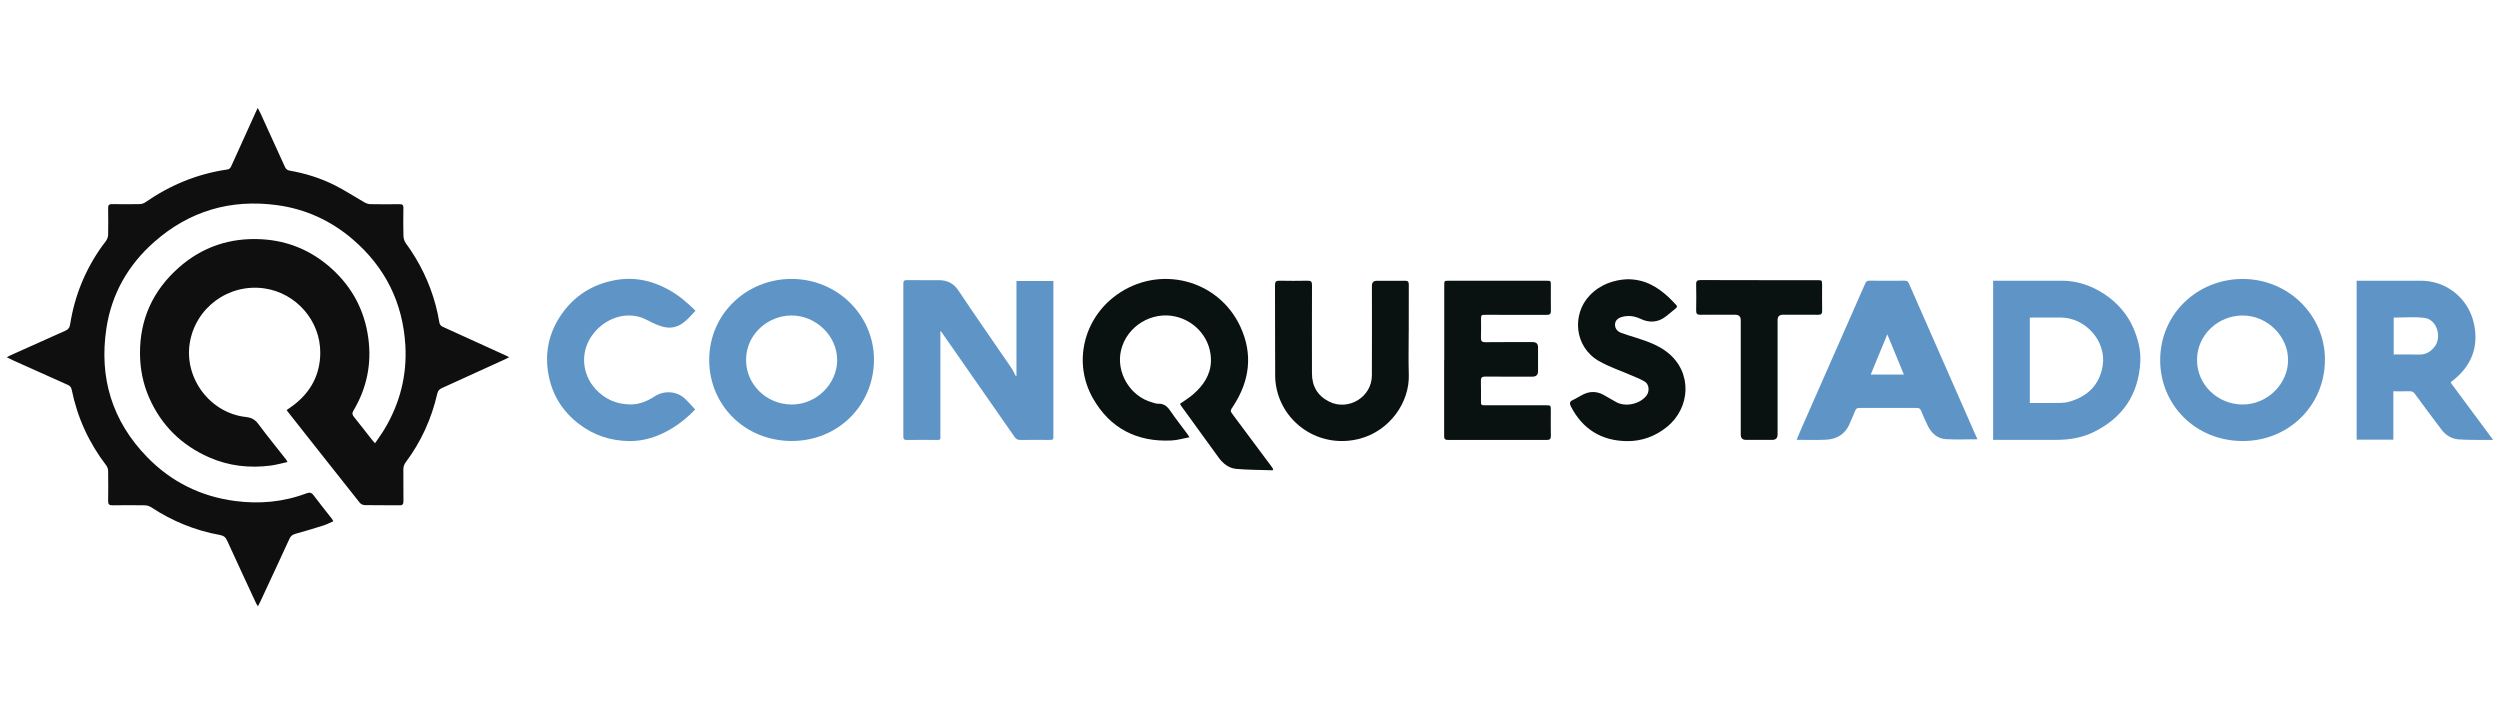 <?xml version="1.0" encoding="utf-8"?>
<svg xmlns="http://www.w3.org/2000/svg" height="160" id="Conquestador" viewBox="0 0 560 160" width="560">
  <defs>
    <style>
      .cls-1 {
        fill: #5e95c6;
      }

      .cls-1, .cls-2, .cls-3 {
        stroke-width: 0px;
      }

      .cls-2 {
        fill: #0f0f0f;
      }

      .cls-3 {
        fill: #091111;
      }
    </style>
  </defs>
  <path class="cls-2" d="M64.38,103.5c-1.34.29-2.53.63-3.76.79-4.73.61-9.33.1-13.72-1.82-6.22-2.72-10.75-7.16-13.49-13.39-1.38-3.13-2.02-6.41-2.05-9.83-.06-7.77,2.91-14.19,8.68-19.3,5.27-4.67,11.52-6.74,18.52-6.36,6.01.33,11.3,2.56,15.77,6.62,4.6,4.18,7.34,9.37,8.17,15.52.78,5.78-.33,11.21-3.32,16.23-.34.57-.3.93.11,1.43,1.42,1.75,2.8,3.55,4.19,5.32.12.16.27.3.53.58.75-1.12,1.5-2.13,2.14-3.21,3.44-5.75,5.03-12.01,4.65-18.68-.55-9.57-4.5-17.54-11.8-23.8-4.9-4.2-10.58-6.79-16.96-7.65-10.38-1.4-19.63,1.3-27.51,8.26-5.84,5.15-9.52,11.61-10.69,19.29-1.69,11.08,1.26,20.83,9.15,28.92,5.42,5.56,12.04,8.81,19.71,9.81,5.4.7,10.74.24,15.88-1.7.76-.29,1.2-.22,1.69.45,1.3,1.75,2.68,3.44,4.02,5.16.12.16.22.34.39.61-.73.32-1.38.68-2.09.91-2.1.67-4.21,1.32-6.34,1.89-.7.19-1.1.47-1.41,1.13-2.15,4.7-4.34,9.38-6.52,14.06-.15.32-.33.64-.55,1.07-.18-.29-.31-.47-.4-.66-2.17-4.69-4.36-9.37-6.5-14.07-.33-.73-.77-1.09-1.59-1.24-5.57-1-10.7-3.11-15.43-6.22-.4-.27-.96-.42-1.44-.43-2.42-.04-4.83-.04-7.25,0-.71,0-.95-.24-.94-.95.04-2.23.03-4.47,0-6.7,0-.43-.16-.94-.42-1.28-3.87-5.06-6.46-10.69-7.73-16.92-.11-.56-.34-.89-.89-1.13-4.06-1.8-8.11-3.63-12.16-5.45-.44-.2-.88-.42-1.49-.72.38-.21.6-.36.84-.46,4.07-1.83,8.14-3.67,12.23-5.48.68-.3.98-.66,1.11-1.46,1.01-6.39,3.39-12.23,7.15-17.5.33-.46.73-.89,1.01-1.38.2-.34.34-.76.35-1.15.03-2,.04-4,0-6-.01-.69.22-.9.9-.89,2.05.04,4.11.04,6.16,0,.43,0,.93-.16,1.28-.41,5.56-3.85,11.64-6.37,18.35-7.34.55-.08.73-.4.92-.81,1.81-4,3.62-7.99,5.43-11.99.13-.28.26-.55.47-.99.25.49.45.84.62,1.2,1.82,3.99,3.65,7.98,5.46,11.98.23.5.52.77,1.07.86,3.55.62,6.98,1.7,10.19,3.32,2.22,1.12,4.3,2.5,6.47,3.74.41.23.89.44,1.35.45,2.21.05,4.42.04,6.63.01.65,0,.85.22.84.86-.03,2.08-.05,4.16.01,6.23.02.55.2,1.19.52,1.63,3.1,4.24,5.36,8.88,6.71,13.96.33,1.23.59,2.47.8,3.73.09.56.32.86.83,1.08,4.69,2.12,9.36,4.26,14.04,6.39.21.1.41.21.78.39-.37.19-.62.34-.88.46-4.72,2.16-9.45,4.32-14.18,6.46-.61.27-.9.64-1.05,1.29-1.28,5.59-3.61,10.71-7.04,15.31-.37.5-.56,1-.55,1.64.03,2.36,0,4.73.02,7.09,0,.65-.15.94-.86.93-2.6-.03-5.2,0-7.8-.04-.38,0-.88-.23-1.11-.52-5.4-6.79-10.76-13.59-16.13-20.4-.08-.1-.14-.21-.25-.38.56-.4,1.12-.77,1.65-1.18,3.79-2.93,5.83-6.8,5.87-11.59.06-7.23-5.41-13.47-12.55-14.48-7.97-1.13-15.39,4.31-16.68,12.21-1.29,7.94,4.57,15.72,12.56,16.6,1.19.13,2.02.53,2.76,1.52,2.03,2.73,4.18,5.37,6.28,8.04.08.1.12.22.29.52Z"/>
  <path class="cls-1" d="M227.69,84.19v-21.24h8.27v.92c0,11.22,0,22.44,0,33.66,0,1.01,0,1.01-1.03,1.01-2.13,0-4.26-.02-6.39.01-.59,0-.93-.19-1.27-.67-5.44-7.83-10.9-15.65-16.35-23.47-.03-.04-.07-.07-.27-.28,0,.45,0,.73,0,1.01,0,7.32,0,14.65,0,21.97,0,1.68.17,1.42-1.47,1.43-2.03.01-4.05-.02-6.08.01-.59,0-.75-.19-.75-.76.01-11.43.01-22.85,0-34.28,0-.57.17-.77.75-.76,2.39.03,4.78,0,7.17.01,1.91,0,3.35.69,4.47,2.39,3.83,5.76,7.81,11.42,11.71,17.13.41.61.72,1.29,1.08,1.94.05,0,.11-.02.16-.03Z"/>
  <path class="cls-3" d="M285.07,105.34c-2.72-.09-5.45-.07-8.15-.31-1.66-.15-2.96-1.18-3.95-2.54-2.8-3.87-5.61-7.73-8.41-11.6-.1-.14-.17-.31-.24-.43,1.04-.75,2.12-1.39,3.04-2.21,2.19-1.93,3.79-4.26,3.89-7.28.15-4.78-3.2-8.97-7.91-10.06-5.37-1.25-10.93,2.17-12.22,7.51-1.2,4.98,2.01,10.38,6.98,11.72.43.11.86.31,1.29.29,1.3-.06,2.07.58,2.77,1.61,1.2,1.76,2.52,3.43,3.78,5.14.14.18.25.38.51.76-1.44.27-2.74.67-4.06.73-7.73.36-13.74-2.72-17.57-9.45-4.49-7.88-2.16-17.74,5.21-23.1,9.51-6.92,22.82-3.63,27.79,7.01,2.89,6.19,2.13,12.22-1.62,17.9-.67,1.01-.69.99.06,1.99,2.85,3.83,5.71,7.66,8.56,11.49.13.18.25.37.37.56l-.1.26Z"/>
  <path class="cls-1" d="M446.46,62.88c.31,0,.54,0,.78,0,4.91,0,9.82-.01,14.74,0,6.61.02,13.3,4.52,15.89,10.59,1.04,2.44,1.71,4.96,1.56,7.61-.41,7.32-3.97,12.58-10.59,15.77-2.6,1.25-5.37,1.67-8.22,1.68-4.39.01-8.78,0-13.18,0-.31,0-.61,0-.98,0v-35.65ZM454.68,90.27c2.28,0,4.49.02,6.69-.01.72-.01,1.46-.08,2.15-.28,4.1-1.17,6.8-3.8,7.48-8.04.88-5.51-3.82-10.78-9.41-10.82-2.05-.01-4.1,0-6.16,0-.25,0-.49.03-.75.05v19.1Z"/>
  <path class="cls-1" d="M195.77,80.54c0,10.2-8.02,18.26-18.45,18.24-10.58-.02-18.44-8.14-18.46-18.11-.02-10.37,8.4-18.21,18.47-18.19,10.39.02,18.43,8.28,18.44,18.05ZM187.52,80.62c0-5.36-4.74-9.98-10.25-9.95-5.25.02-10.15,4.19-10.15,9.95,0,5.53,4.55,9.95,10.2,9.99,5.52.04,10.21-4.59,10.21-9.99Z"/>
  <path class="cls-1" d="M520.78,80.56c.02,10.23-8.1,18.27-18.46,18.23-10.62-.04-18.44-8.17-18.44-18.13,0-10.29,8.27-18.13,18.41-18.17,10.29-.04,18.5,8.12,18.5,18.07ZM512.53,80.63c0-5.38-4.71-9.99-10.23-9.96-5.4.03-10.16,4.3-10.17,9.94-.01,5.6,4.65,9.97,10.19,10,5.53.03,10.21-4.58,10.21-9.98Z"/>
  <path class="cls-1" d="M442.97,98.4c-2.46,0-4.79.11-7.12-.03-1.84-.11-3.14-1.27-3.97-2.89-.57-1.13-1.07-2.3-1.56-3.47-.18-.44-.41-.63-.91-.63-4.31.02-8.63.02-12.94,0-.51,0-.73.2-.9.63-.4.98-.84,1.95-1.25,2.92-.98,2.3-2.81,3.42-5.21,3.56-2.17.12-4.36.03-6.67.03.39-.93.74-1.78,1.11-2.62,4.75-10.8,9.52-21.59,14.26-32.39.21-.47.44-.65.97-.64,2.62.03,5.25.03,7.87,0,.54,0,.75.19.96.66,4.91,11.21,9.84,22.4,14.77,33.6.18.42.38.83.58,1.28ZM426.47,83.9c-1.29-3.14-2.55-6.19-3.71-9.01-1.16,2.83-2.43,5.89-3.72,9.01h7.42Z"/>
  <path class="cls-1" d="M527.87,62.88c1.88,0,3.67,0,5.47,0,2.96,0,5.92.02,8.89,0,5.68-.03,10.64,3.86,11.91,9.5,1.19,5.3-.53,9.63-4.82,12.95-.08.06-.16.13-.24.19-.02.02-.03.04-.13.19,3.12,4.2,6.26,8.44,9.52,12.84-1.04,0-1.89.01-2.74,0-1.68-.03-3.37,0-5.05-.13-1.57-.13-2.85-.95-3.79-2.19-2-2.64-3.98-5.31-5.94-7.98-.3-.41-.61-.63-1.15-.61-1.19.04-2.39.01-3.69.01v10.84h-8.22v-35.62ZM536.19,79.41c1.92,0,3.79-.04,5.65.01,1.46.04,2.54-.56,3.43-1.64,1.83-2.23.59-6.24-2.2-6.58-2.25-.27-4.55-.06-6.88-.06v8.27Z"/>
  <path class="cls-3" d="M323.51,80.68c0-5.58,0-11.17,0-16.75,0-1.04,0-1.04,1.02-1.04,7.28,0,14.56,0,21.83,0,1.02,0,1.03,0,1.03,1.05,0,1.9-.02,3.79.01,5.69.01.68-.22.9-.9.9-4.55-.02-9.1-.01-13.65-.01-1.1,0-1.1,0-1.1,1.13,0,1.32.04,2.65-.02,3.97-.03.77.21,1.04,1.01,1.03,3.53-.04,7.07-.02,10.6-.02q1.18,0,1.18,1.15c0,1.79,0,3.58,0,5.38q0,1.21-1.26,1.21c-3.51,0-7.02.02-10.53-.02-.8,0-1.04.24-1.01,1.02.05,1.45.01,2.91.02,4.36,0,1.04,0,1.05,1.03,1.05,4.5,0,8.99,0,13.49,0,1.11,0,1.12,0,1.12,1.13,0,1.92-.02,3.84.01,5.77,0,.64-.22.86-.86.86-7.41-.01-14.82-.02-22.22,0-.76,0-.82-.36-.82-.96.01-5.64,0-11.27,0-16.91Z"/>
  <path class="cls-3" d="M315.55,74.48c0,3.14-.08,6.29.02,9.43.2,6.27-4.31,12.54-10.84,14.32-8.55,2.33-16.74-2.83-18.68-10.76-.25-1.02-.4-2.1-.41-3.15-.04-6.83-.01-13.66-.04-20.49,0-.77.27-.96.99-.95,2.1.04,4.21.04,6.32,0,.74-.02.98.21.98.96-.03,6.6-.02,13.19-.01,19.79,0,2.85,1.23,5,3.8,6.31,4.32,2.2,9.59-.97,9.62-5.81.04-6.7.01-13.4.01-20.1q0-1.13,1.1-1.13c2.11,0,4.21.02,6.32-.01.65,0,.84.23.84.86-.02,3.58-.01,7.17-.01,10.75Z"/>
  <path class="cls-1" d="M155.71,91.73c-2.1,2.2-4.49,4.02-7.26,5.34-2.37,1.13-4.9,1.76-7.5,1.73-4.23-.05-8.1-1.34-11.45-3.97-3.5-2.75-5.74-6.32-6.59-10.68-1.07-5.47.2-10.43,3.65-14.79,2.8-3.53,6.52-5.67,10.91-6.55,4.32-.87,8.43-.06,12.29,2.07,2.25,1.24,4.17,2.88,6.03,4.73-1.68,1.8-3.19,3.78-5.9,3.78-.92,0-1.87-.31-2.74-.65-1.32-.51-2.53-1.36-3.88-1.74-3.9-1.1-8.16.63-10.67,4.16-2.63,3.69-2.28,8.64.81,12,2.15,2.34,4.83,3.45,7.95,3.43,1.92-.01,3.68-.76,5.29-1.81,2.1-1.36,4.92-1.2,6.76.51.8.74,1.5,1.57,2.32,2.44Z"/>
  <path class="cls-3" d="M364.58,62.55c3.9,0,6.71,1.72,9.23,4.06.57.53,1.08,1.12,1.63,1.67.29.29.25.53-.05.77-.74.61-1.47,1.24-2.23,1.83-1.79,1.39-3.73,1.47-5.71.53-1.33-.63-2.68-.8-4.09-.43-.99.26-1.53.84-1.59,1.59-.07.86.38,1.61,1.34,1.98,1.11.42,2.27.74,3.41,1.11,2.5.81,4.98,1.66,7.07,3.34,5.56,4.47,5.05,12.33-.14,16.58-2.64,2.16-5.72,3.28-9.07,3.23-5.64-.08-9.86-2.67-12.48-7.73-.34-.66-.36-1.13.42-1.48.85-.39,1.63-.93,2.47-1.32,1.46-.67,2.93-.62,4.35.14.98.53,1.93,1.13,2.91,1.66,2.11,1.15,5.32.43,6.78-1.49.69-.91.6-2.44-.35-3.07-.85-.56-1.85-.91-2.79-1.33-2.52-1.1-5.16-1.97-7.53-3.32-5.54-3.16-6.08-10.48-2.08-14.68,2.38-2.5,5.44-3.52,8.53-3.65Z"/>
  <path class="cls-3" d="M394.04,62.76c4.36,0,8.73,0,13.09,0,.98,0,1.01.04,1.02,1.01,0,1.95-.02,3.89.01,5.84.01.67-.22.91-.9.9-2.62-.03-5.25-.01-7.87-.01q-1.21,0-1.21,1.19c0,8.54,0,17.08,0,25.62q0,1.22-1.19,1.22c-1.97,0-3.95,0-5.92,0q-1.14,0-1.14-1.18c0-8.54,0-17.08,0-25.62q0-1.23-1.24-1.23c-2.6,0-5.2-.02-7.79.01-.69,0-.97-.19-.96-.92.04-1.97.04-3.95,0-5.92-.02-.73.26-.93.95-.93,4.39.02,8.78.01,13.17.01Z"/>
</svg>